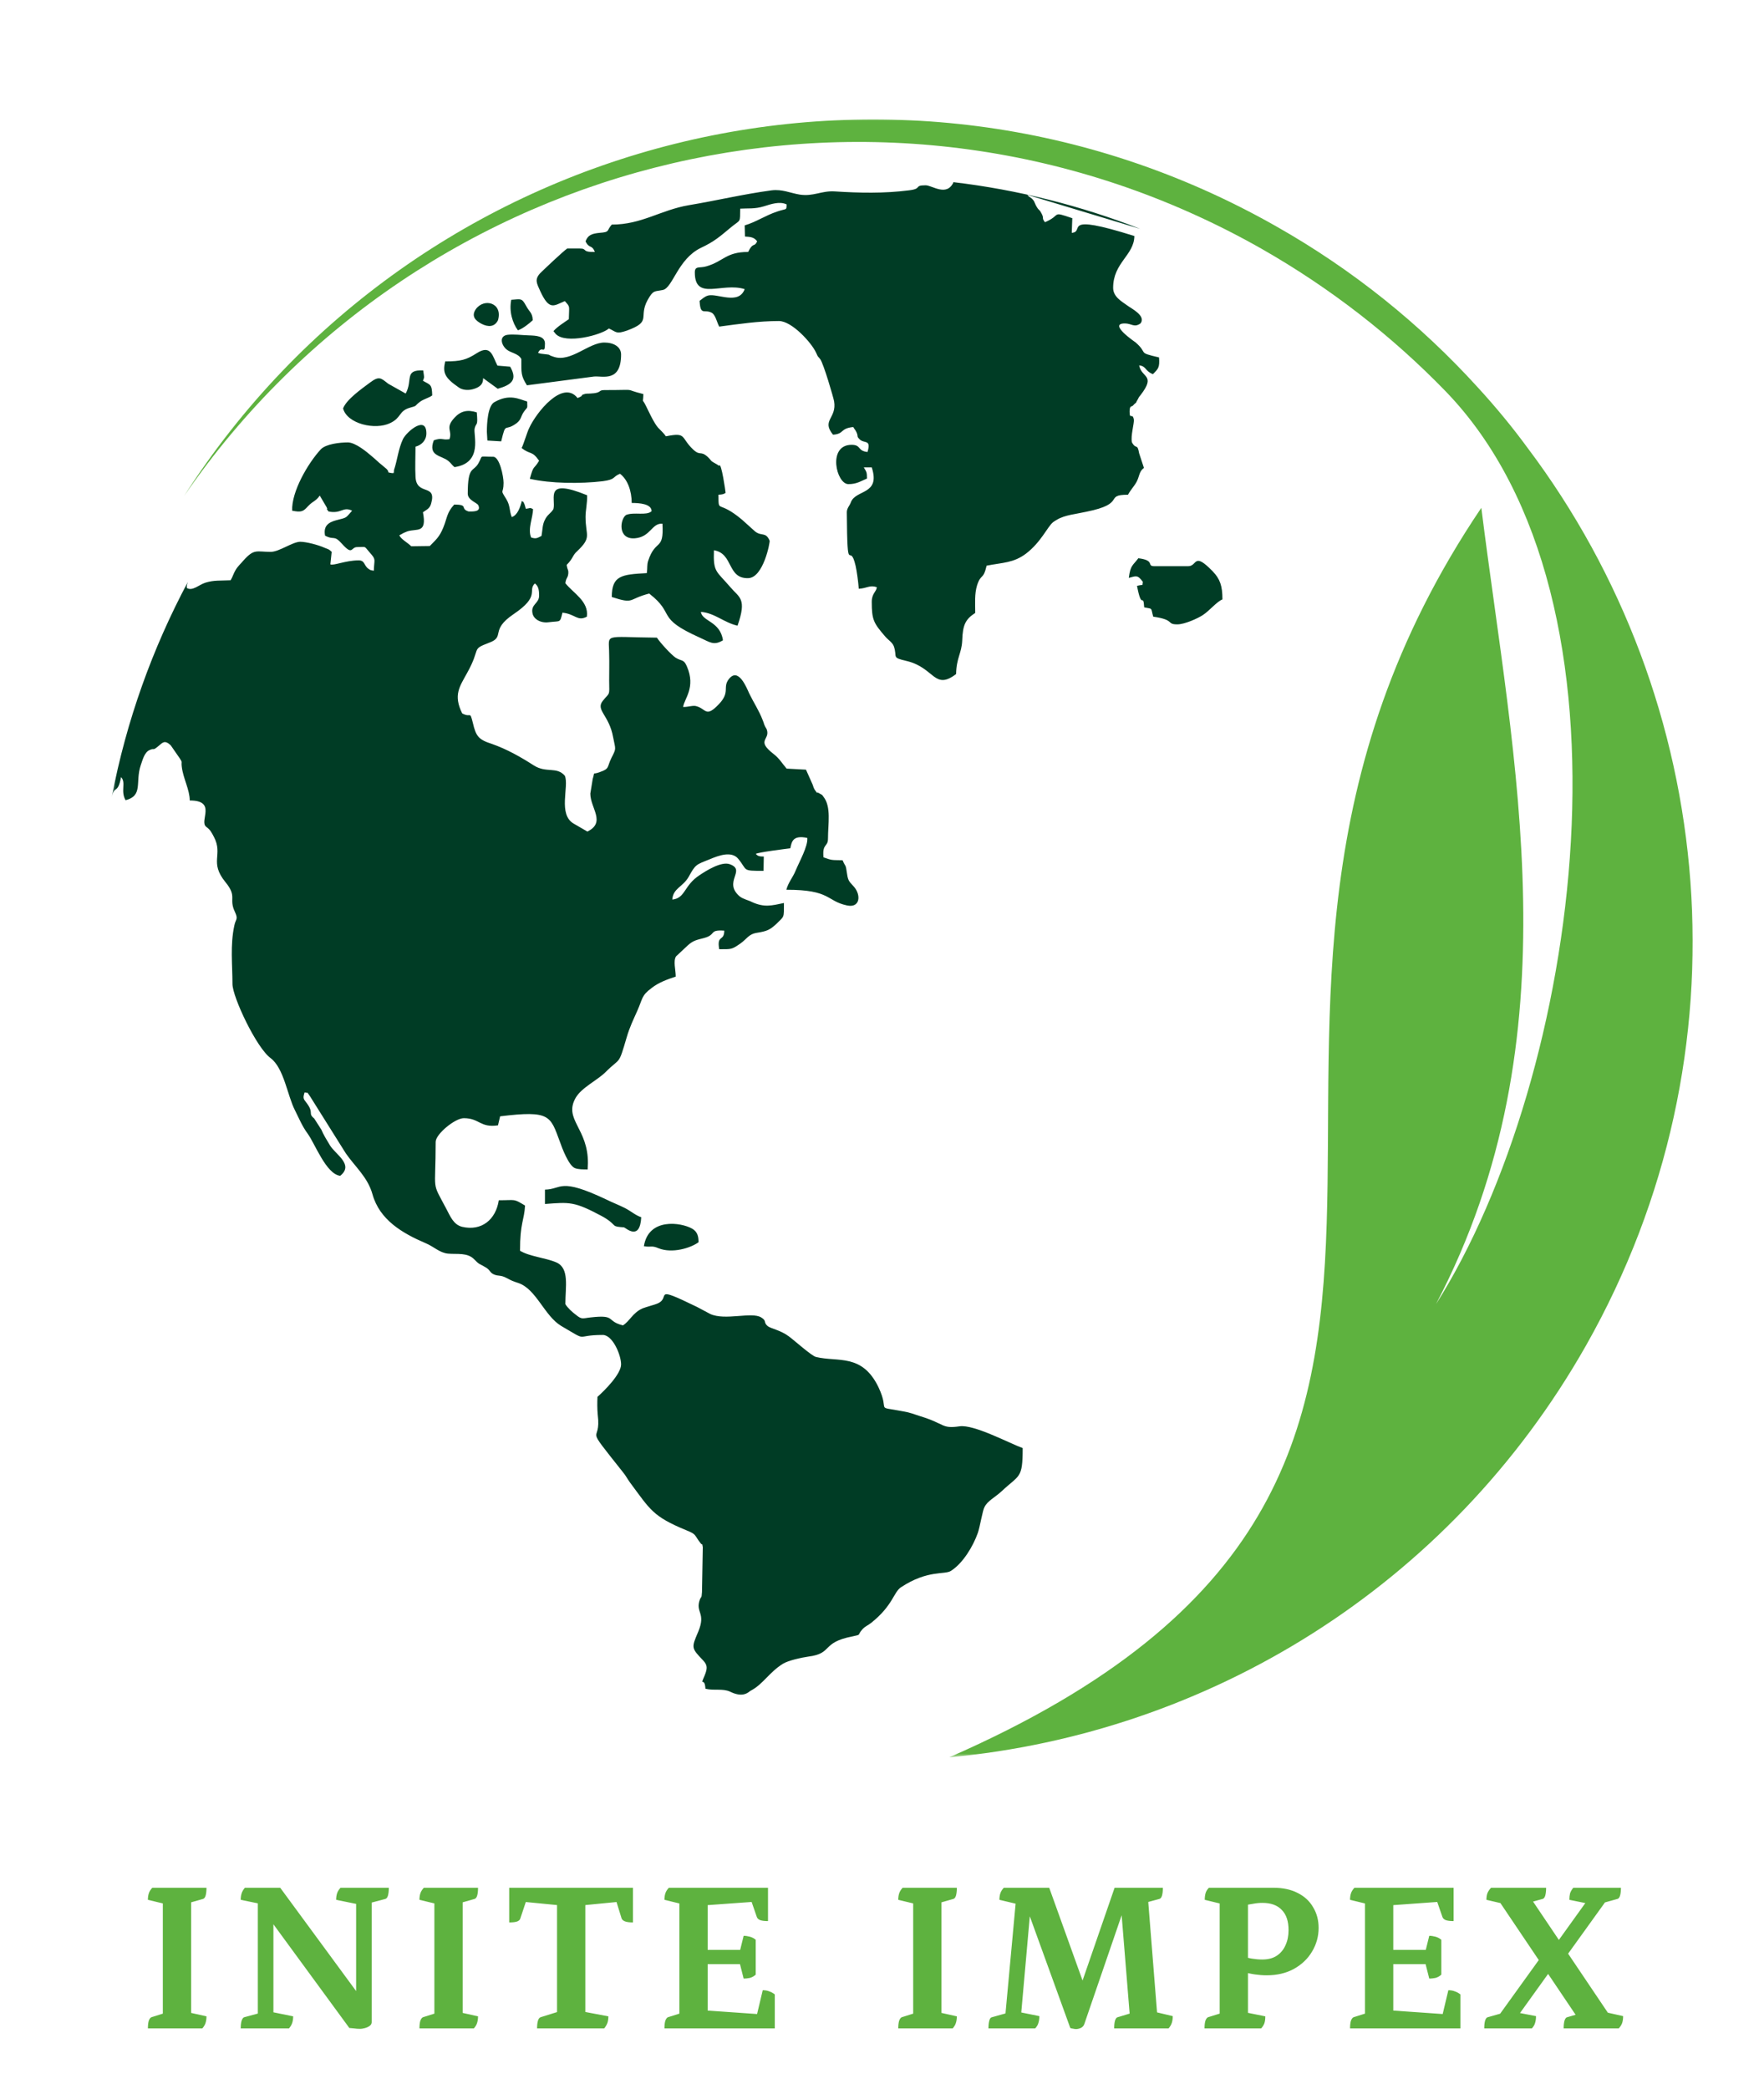 <svg width="402" height="476" viewBox="0 0 402 476" fill="none" xmlns="http://www.w3.org/2000/svg">
<mask id="mask0_1261_747" style="mask-type:luminance" maskUnits="userSpaceOnUse" x="41" y="26" width="346" height="375">
<path d="M41.233 26.896H386.566V400.396H41.233V26.896Z" fill="white"/>
</mask>
<g mask="url(#mask0_1261_747)">
<path fill-rule="evenodd" clip-rule="evenodd" d="M216.317 400.401C365.332 335.214 256.28 236.141 337.582 115.703C344.78 173.438 359.228 236.078 327.249 297.146C359.952 245.521 375.791 137.005 329.421 89.13C317.332 76.662 303.249 65.646 287.405 56.63C202.655 8.578 96.202 34.12 41.978 112.974C95.051 30.125 204.228 2.401 290.796 51.547C308.447 61.531 323.801 74 336.738 88.224C340.791 92.641 344.598 97.24 348.103 102.026C391.509 159.641 399.244 239.771 361.462 306.526C330.15 361.787 275.02 394.948 216.317 400.401Z" fill="#5EB23F"/>
</g>
<mask id="mask1_1261_747" style="mask-type:luminance" maskUnits="userSpaceOnUse" x="25" y="40" width="255" height="347">
<path d="M25.352 40.229H279.899V386.896H25.352V40.229Z" fill="white"/>
</mask>
<g mask="url(#mask1_1261_747)">
<path fill-rule="evenodd" clip-rule="evenodd" d="M116.514 68.302C115.967 70.964 116.816 73.625 118.024 75.26C119.113 74.901 120.566 73.75 121.41 72.964C121.347 71.208 120.623 71.089 119.899 69.693C118.868 67.818 118.748 68.182 116.514 68.302ZM109.8 73.812C111.253 74.537 112.707 74.537 113.488 72.964C114.639 68.969 110.285 67.818 108.41 70.479C107.326 72.115 108.41 73.083 109.8 73.812ZM108.17 97.599C108.535 96.146 108.957 97.297 108.654 93.964C106.597 93.297 105.024 93.599 103.576 95.172C101.342 97.599 103.154 98.016 102.425 100.073C100.613 100.318 100.858 99.651 98.858 100.318C97.467 104.01 100.613 103.708 102.186 105.042C102.79 105.526 103.029 106.005 103.576 106.432C110.165 105.464 107.806 99.047 108.17 97.599ZM120.139 91.479C118.264 90.938 116.149 89.667 112.707 91.604C111.134 92.391 110.951 96.625 110.951 98.38L111.071 100.375L114.217 100.563C115.363 95.844 114.878 98.562 117.779 96.385C118.811 95.542 118.691 94.87 119.295 93.964C120.259 92.51 120.201 93.417 120.139 91.479ZM118.811 81.797C118.811 85.068 118.691 85.547 120.082 87.792L135.373 85.792C137.306 85.609 141.54 87.188 141.54 80.771C141.54 79.016 139.847 78.047 137.733 78.047C134.165 78.047 130.113 82.589 126.243 81.312C124.191 80.651 126.306 80.953 123.285 80.589L123.04 80.531L122.618 80.406C123.462 78.531 124.191 81.01 124.191 78.292C124.191 76.531 122.134 76.469 120.503 76.412C118.691 76.354 117.118 76.109 115.608 76.292C113.733 76.594 114.217 78.531 115.363 79.557C116.394 80.469 118.082 80.469 118.811 81.797ZM101.457 82.344C100.858 84.885 101.279 86.037 104.545 88.276C105.269 88.823 106.54 89 107.686 88.698C110.285 88.031 110.045 86.641 110.102 86.156L113.431 88.578C116.634 87.672 117.962 86.521 116.269 83.552L113.368 83.307C112.279 81.312 111.977 78.349 108.654 80.469C106.295 81.984 105.024 82.344 101.457 82.344ZM78.186 93.057C79.092 96.568 85.503 98.078 88.946 96.385C91.488 95.172 90.878 93.662 93.3 92.932C95.295 92.391 94.326 92.573 95.717 91.542C96.503 90.938 97.832 90.635 98.498 90.089C98.436 87.49 98.076 87.729 96.384 86.76C96.743 85.792 96.686 86.156 96.441 84.401C92.029 84.219 94.144 86.578 92.451 89.667L88.462 87.427C86.769 86.094 86.404 85.609 84.29 87.188C82.358 88.635 78.972 90.995 78.186 93.057ZM157.743 279.948C155.201 278.495 147.764 277.406 146.738 283.943C148.493 284.245 148.431 283.698 150.123 284.427C153.207 285.635 157.378 284.37 159.191 283.037C159.191 281.823 159.009 280.677 157.743 279.948ZM146.134 277.344C144.743 276.859 143.894 276.01 142.384 275.229C141.056 274.563 139.483 273.953 138.274 273.349C127.332 268.146 128.118 270.995 124.191 271.052V274.323C129.811 273.896 130.837 273.714 137.066 277.042C140.634 278.979 139.181 279.401 141.42 279.583L142.207 279.646C142.628 279.771 145.832 282.854 146.134 277.344ZM257.243 131.667C258.816 131.302 259.175 130.818 260.451 132.578C260.207 133.604 260.868 133.063 259.118 133.484C260.207 139.292 260.509 134.818 260.753 138.385C262.806 138.813 262.196 138.328 262.806 140.505C267.884 141.229 265.707 142.26 268.306 142.26C269.998 142.26 273.019 140.87 274.113 140.141C275.623 139.172 277.311 137.057 278.582 136.573C278.582 133.484 278.04 131.912 276.347 130.156C271.936 125.615 272.904 129.005 270.785 129.005H263.045C261.233 129.005 263.347 127.677 259.42 127.193C258.149 128.885 257.608 128.76 257.243 131.667ZM190.082 91.422C190.748 95.359 187.118 95.719 189.842 99.047C192.441 98.865 191.41 97.599 194.436 97.297C194.795 97.901 194.92 97.901 195.222 98.562C195.644 99.594 195.16 99.349 195.884 100.073C196.915 101.167 198.608 99.953 197.696 102.984C195.342 102.74 196.311 101.349 194.071 101.349C188.509 101.349 190.566 110.307 193.347 110.307C195.222 110.307 196.128 109.641 197.576 109.037C197.576 107.521 197.457 107.521 196.852 106.495H198.665C200.722 112.844 194.977 111.458 193.889 114.479C193.649 115.208 192.983 115.75 192.983 116.719C193.102 132.214 193.587 122.953 194.977 128.885C195.279 130.214 195.582 132.516 195.707 134.151C197.639 134.031 198.181 133.245 199.816 133.787C199.753 134.818 198.665 135.177 198.665 137.12C198.665 141.229 199.092 141.958 201.691 144.979C202.472 145.891 203.321 146.313 203.686 147.224C204.592 149.828 203.019 149.766 206.644 150.609C212.993 152.125 212.873 157.391 217.889 153.578C217.951 149.885 219.154 148.859 219.279 145.953C219.399 142.38 220.003 141.109 222.243 139.656C222.243 137.359 222.061 135.365 222.665 133.365C223.571 130.583 224.056 132.276 224.842 128.885C228.587 128.156 230.946 128.281 233.79 126.162C237.295 123.5 238.743 119.927 240.014 118.958C240.076 118.901 240.743 118.474 240.863 118.417C242.675 117.323 245.154 117.146 247.571 116.599C256.884 114.724 251.441 112.724 257.061 112.724C257.67 111.578 258.394 110.912 258.998 109.823C259.722 108.49 259.54 107.458 260.691 106.609L259.602 103.287C259.175 100.865 258.936 102.557 257.967 100.802C257.608 99.412 258.514 96.385 258.394 95.599C258.092 93.906 257.425 95.776 257.425 93.781C257.425 92.328 257.91 92.693 258.149 92.448C258.696 91.844 258.873 91.781 258.816 91.844C259.118 91.479 258.753 91.906 259.118 91.297C259.602 90.516 259.3 90.755 259.962 89.969C263.472 85.37 260.149 86.156 259.602 83.25C261.29 83.432 260.931 84.583 262.743 85.245C263.951 84.037 264.316 83.734 264.134 81.438C258.936 80.229 261.837 80.651 258.753 77.984C258.571 77.865 252.467 73.693 256.337 73.693C257.91 73.693 258.451 74.719 259.904 73.693C261.29 71.932 257.608 70.177 256.941 69.63C255.613 68.667 253.675 67.635 253.675 65.578C253.675 59.828 258.451 58.193 258.514 53.776C241.404 48.391 247.451 52.807 244.243 53.052L244.368 49.719C239.41 48.026 242.009 49 238.139 50.63C237.295 49.542 238.024 49.906 237.358 48.636C236.873 47.667 236.811 48.026 236.326 47.24C235.904 46.636 235.785 45.969 235.477 45.609C234.941 44.88 234.514 45 234.149 44.396L259.842 52.146C246.3 46.875 232.035 43.245 217.165 41.49C217.222 41.552 217.285 41.552 217.285 41.552C215.712 44.88 212.446 42.219 210.936 42.219C208.154 42.219 210.274 43.005 207.128 43.37C201.446 44.094 195.826 43.974 190.201 43.609C187.181 43.427 185.368 44.823 182.222 44.333C180.045 43.974 178.295 43.068 175.816 43.37C169.165 44.276 163.483 45.667 156.957 46.755C150.545 47.849 146.253 51.172 139.42 51.172C138.154 52.568 139.118 52.87 136.644 53.052C134.889 53.229 133.983 53.536 133.441 54.99C134.285 56.745 134.889 55.651 135.556 57.406C132.41 57.469 133.983 56.625 132.108 56.625H129.269C128.483 57.104 123.826 61.526 123.102 62.25C121.769 63.703 122.316 64.552 123.16 66.427C125.217 70.844 126.243 69.63 128.722 68.604C129.993 70.057 129.691 69.516 129.628 72.719C128.54 73.505 127.092 74.354 126.123 75.443C126.186 75.505 126.488 75.927 126.608 76.052C128.842 78.531 137.186 76.292 138.759 74.839C140.571 75.688 140.389 76.167 142.868 75.323C148.67 73.203 145.41 72.359 147.582 68.365C148.915 66.005 149.097 66.484 151.092 66.062C153.326 65.521 154.477 59.042 159.675 56.5C162.878 54.99 163.967 53.958 166.748 51.656C168.863 49.964 168.623 50.812 168.681 47.542C170.436 47.422 171.946 47.667 174.123 47C175.514 46.573 177.628 45.786 179.259 46.573C179.201 48.026 179.384 47.422 177.087 48.208C174.363 49.115 172.368 50.568 169.707 51.354L169.769 53.896C171.102 53.958 171.884 54.078 172.55 54.99C171.884 56.443 171.644 55.047 170.493 57.406C165.42 57.406 164.936 59.526 161.003 60.677C159.431 61.156 158.342 60.495 158.342 62.068C158.342 68.667 164.571 64.245 169.707 65.88C168.321 69.573 163.483 66.787 161.368 67.333C160.519 67.578 160.035 68.12 159.431 68.542C159.613 71.995 160.462 70.422 162.092 71.208C163.061 71.63 163.363 73.448 163.904 74.417C168.441 73.812 172.915 73.146 177.509 73.146C180.472 73.146 184.946 78.104 185.972 80.344C186.576 81.677 186.212 80.891 186.941 81.859C187.722 83.005 189.899 90.453 190.082 91.422ZM141.295 107.943C143.05 109.276 143.957 111.88 143.957 114.599C145.712 114.599 148.493 114.781 148.493 116.479C147.279 117.568 144.561 116.599 142.691 117.323C141.295 118.234 140.691 122.953 144.681 122.651C148.311 122.349 148.493 119.146 150.967 119.323C151.332 125.677 149.399 122.651 147.707 127.797C147.404 128.76 147.582 129.37 147.404 130.583C141.66 130.885 139.42 131.125 139.42 136.026C144.681 137.724 142.993 136.51 147.946 135.24C154.113 140.021 149.217 140.688 159.493 145.287C161.79 146.313 162.634 147.162 164.753 145.891C164.149 141.531 159.977 141.599 159.733 139.417C162.878 139.656 164.936 141.839 168.076 142.563C170.253 136.328 168.503 136.208 166.446 133.787C163.243 130.037 162.514 130.458 162.696 125.375C167.17 126.099 165.66 131.849 170.493 131.729C174.003 131.667 175.514 123.438 175.394 123.198C174.483 121.078 173.576 122.287 172.066 121.078L169.108 118.417C163.483 113.693 163.785 117.146 163.727 112.724C164.691 112.667 164.873 112.604 165.358 112.302C165.358 112.063 164.389 105.281 163.904 106.068C163.847 106.188 163.602 105.948 163.42 105.828C161.55 104.797 162.457 105.219 161.248 104.073C159.613 102.62 159.613 103.948 157.983 102.438C155.019 99.651 156.592 98.443 151.753 99.412C151.212 98.62 150.67 98.203 149.941 97.412C148.972 96.266 147.889 93.844 147.16 92.391C146.253 90.573 146.556 92.208 146.618 89.787C141.477 88.516 146.071 88.88 137.733 88.88C136.217 88.88 137.248 89.542 134.529 89.667C133.8 89.729 133.681 89.609 133.014 89.844C132.108 90.151 133.259 90.031 131.623 90.693C128.238 86.396 122.196 94.026 120.623 97.474C120.139 98.38 119.295 101.349 118.868 102.073C120.925 103.708 121.165 102.557 122.858 104.979C121.592 107.099 121.649 105.766 120.743 109.094C125.457 110.182 132.29 110.245 137.368 109.641C140.451 109.214 139.483 108.672 141.295 107.943ZM112.097 169.495C115.545 170.708 118.628 172.458 121.649 174.396C124.493 176.214 126.847 174.583 128.722 176.755C129.753 179.12 127.029 185.651 130.837 187.714L133.863 189.469C138.154 187.349 134.529 184.141 134.529 180.818L135.071 177.484C135.675 175.547 134.832 176.641 136.701 175.912C138.998 175.125 138.274 174.818 139.363 172.646C140.514 170.406 140.269 170.823 139.727 167.979C138.821 162.896 135.675 161.807 137.368 159.688C138.998 157.635 138.878 158.781 138.821 155.089C138.821 153.094 138.878 151.099 138.821 149.099C138.821 144.198 137.128 145.167 149.701 145.287C150.545 146.557 152.904 149.099 153.931 149.828C155.384 150.734 155.806 150.13 156.529 151.823C158.644 156.667 155.868 159.271 155.686 161.083C156.957 161.083 157.92 160.662 158.707 160.901C160.946 161.505 160.821 163.625 163.847 160.417C166.503 157.635 164.571 156.604 166.144 154.667C168.259 152.063 170.071 156.484 170.738 157.995C171.764 160.115 172.972 161.87 173.821 164.109C173.941 164.412 174.061 164.714 174.181 165.135C174.483 165.865 174.665 165.922 174.785 166.349C175.451 168.651 172.248 168.651 176.3 171.797C177.566 172.76 178.233 173.912 179.259 175.125L183.675 175.365L185.186 178.755C185.306 179.12 185.488 179.724 185.727 180.026C186.941 181.599 185.608 180.089 186.696 180.75C187.483 181.24 187.181 180.875 187.665 181.542C189.477 183.839 188.691 187.771 188.691 191.042C188.691 193.099 187.363 192.068 187.665 195.339C189.66 196.063 189.477 195.943 192.019 196.005C192.743 197.76 192.681 196.609 193.045 199.151C193.285 200.906 193.707 200.964 194.675 202.115C196.248 203.995 196.009 206.958 192.983 206.292C188.269 205.266 189.358 202.724 179.201 202.724C179.686 200.964 180.649 200 181.316 198.365C182.165 196.307 184.16 192.797 183.977 190.922C180.592 190.193 180.41 191.885 180.108 193.281C179.139 193.401 172.795 194.188 172.248 194.552C172.67 195.099 173.217 195.156 174.061 195.156L174.003 198.422C168.983 198.422 170.436 198.365 168.259 195.703C166.748 193.823 163.785 194.917 161.79 195.76C158.587 197.037 158.524 196.912 156.957 199.755C155.623 202.115 153.389 202.359 153.207 204.964C156.227 204.656 155.806 201.755 159.431 199.396C160.884 198.422 164.389 196.188 166.326 196.912C170.134 198.302 164.691 200.906 168.561 204.234C169.41 204.901 170.556 205.083 171.462 205.568C174.181 206.776 175.816 206.349 178.654 205.745C178.654 209.26 178.779 208.651 176.904 210.531C175.451 211.865 174.785 212.167 172.55 212.526C170.556 212.828 170.253 213.917 168.681 215.01C166.748 216.339 166.748 216.276 163.904 216.276C163.3 212.885 165.056 214.583 165.056 212.042C161.425 211.802 163.363 212.953 160.399 213.734C158.769 214.162 157.983 214.281 156.774 215.37L154.056 217.912C153.389 219.005 153.993 220.943 153.993 222.51C151.998 223.177 150.123 223.844 148.493 225.115C146.134 226.875 146.498 227.479 145.227 230.323C144.378 232.255 143.535 233.891 142.811 236.375C140.873 242.969 141.477 240.792 138.035 244.24C136.097 246.177 132.592 247.75 131.201 250.109C128.363 255.073 134.045 257.01 133.983 265.063L133.92 266.453C132.894 266.453 131.806 266.453 131.019 266.151C129.628 265.604 128.118 261.672 127.576 260.094C125.399 254.229 125.399 252.953 113.972 254.349L113.488 256.406C109.378 257.01 109.316 254.771 105.691 254.771C103.696 254.771 99.285 258.406 99.285 260.162C99.285 272.083 98.253 268.87 101.701 275.406C102.608 277.104 103.332 279.042 105.326 279.526C109.743 280.557 113.003 277.891 113.67 273.474C117.66 273.474 116.936 273.047 119.654 274.682C119.472 278.073 118.509 278.552 118.509 284.974C120.681 286.302 124.248 286.547 126.79 287.635C129.811 288.969 128.842 293.146 128.842 297.135C129.326 297.984 130.477 299.01 131.144 299.495C132.654 300.766 132.774 300.344 134.649 300.162C140.514 299.495 138.035 301.01 141.962 301.979C143.535 301.01 144.139 299.135 146.436 298.104C147.404 297.745 148.613 297.443 149.639 297.078C153.269 295.745 148.066 292.537 158.889 297.802L161.852 299.38C165.238 300.948 171.279 298.833 173.457 300.162C174.847 301.01 173.878 301.25 174.967 302.162C175.816 302.766 177.868 303.068 179.743 304.464C181.134 305.49 184.946 308.938 185.972 309.182C190.988 310.391 196.431 308.333 200.175 316.021C203.019 322.01 199.029 320.255 205.92 321.589C207.373 321.833 208.217 322.193 209.727 322.677C215.472 324.432 214.503 325.583 218.675 324.979C221.941 324.495 230.04 328.849 233.061 329.938C233.061 337.021 232.337 335.932 228.227 339.807C226.712 341.198 225.024 341.984 224.358 343.38C223.936 344.042 223.332 347.854 222.847 349.245C221.759 352.333 219.462 356.146 216.738 357.901C215.29 358.87 211.483 357.599 205.316 361.656C203.623 362.802 203.503 365.766 198.608 369.703C197.696 370.427 197.217 370.49 196.55 371.214C195.222 372.672 196.493 372.365 194.253 372.849C187.061 374.24 189.899 376.724 184.217 377.448C182.467 377.693 179.623 378.354 178.415 379.083C175.394 380.964 173.941 383.62 171.342 385.073C170.675 385.438 171.279 385.073 170.675 385.5C170.253 385.802 169.045 386.771 166.384 385.438C164.691 384.651 162.696 385.26 160.764 384.771C160.582 381.807 159.373 384.589 160.582 381.75C161.248 380.115 161.248 379.385 160.217 378.297C157.498 375.453 157.561 375.453 159.128 371.76C160.946 367.401 158.404 367.464 159.493 364.438C159.858 363.589 159.858 364.318 159.977 362.74L160.16 352.516C159.915 351.245 160.217 352.391 159.556 351.484C158.165 349.672 158.769 349.609 156.352 348.641C148.733 345.495 148.191 343.984 143.592 337.807C142.931 336.901 142.628 336.234 142.024 335.51C132.529 323.526 137.128 329.635 136.217 322.313C136.097 320.984 136.097 319.651 136.16 318.26C137.67 316.927 141.54 313.115 141.54 310.875C141.54 308.693 139.602 304.162 137.368 304.162C130.66 304.162 134.404 305.917 127.878 302.099C124.066 299.797 122.253 293.807 118.207 292.354C116.753 291.87 116.753 291.87 115.483 291.208C114.035 290.417 113.608 290.844 112.524 290.359C111.493 289.875 111.795 289.328 110.404 288.604C108.832 287.698 109.316 288.177 108.108 286.969C106.54 285.333 104.243 285.818 102.123 285.635C100.191 285.458 98.92 284.063 97.045 283.276C91.665 280.979 86.529 277.948 84.894 272.141C83.805 268.208 80.967 265.906 78.79 262.76L70.628 249.75C69.722 248.537 70.509 249.203 69.42 248.901C68.998 250.172 69.118 250.354 69.842 251.26C71.654 253.625 70.087 253.625 71.597 254.833L73.227 257.375C73.774 258.641 74.378 259.615 75.222 261.005C76.493 263.063 80.727 265.365 77.519 267.906C74.316 267.479 71.837 260.703 70.144 258.339C68.878 256.646 68.092 254.708 67.18 252.896C65.493 249.568 64.707 243.396 61.681 241.094C58.42 238.729 52.977 227.115 52.977 224.208C52.977 219.792 52.431 215.37 53.399 210.891C53.701 209.318 54.368 209.563 53.524 207.745C52.071 204.719 54.128 204.354 51.404 201.026C47.597 196.365 50.925 194.854 48.748 190.677C48.201 189.651 47.962 189.104 46.993 188.38C45.3 187.109 49.529 182.385 43.243 182.385C43.243 179.969 41.733 177.302 41.431 174.76C41.248 173.37 41.675 173.854 40.946 172.76L38.894 169.797C37.503 168.526 37.076 169.193 36.113 169.979C34.66 171.193 35.326 170.344 34.118 170.885C32.91 171.37 32.488 173.188 32.061 174.396C30.79 178.208 32.665 181.297 28.618 182.328C27.404 180.208 28.795 178.333 27.587 177.057C26.863 180.995 26.076 178.875 25.472 181.599C28.795 164.229 34.722 147.766 42.821 132.578C42.581 133.182 42.519 133.667 42.581 133.969C43.852 134.755 45.3 133.245 46.811 132.76C48.806 132.151 50.139 132.333 52.556 132.214C53.097 131.302 53.16 130.76 53.701 129.854C54.248 128.948 54.915 128.401 55.456 127.734C57.936 124.953 58.42 125.74 61.681 125.74C63.618 125.74 66.582 123.5 68.394 123.438C69.785 123.438 72.566 124.162 74.014 124.828C75.102 125.255 74.92 125.135 75.587 125.74L75.285 128.583C76.009 128.948 78.727 127.677 81.753 127.677C83.201 127.677 82.899 128.885 83.988 129.609C84.472 129.974 84.535 129.912 85.196 130.037C85.259 127.313 85.805 127.615 84.233 125.859C82.842 124.287 83.628 124.651 81.389 124.651C79.941 124.651 80.42 126.646 78.003 123.979C76.009 121.745 76.311 123.198 74.076 122.047C73.654 119.807 74.863 119.021 76.613 118.537C79.212 117.87 78.67 118.115 80.243 116.359C78.128 115.328 77.821 117.146 74.863 116.537C74.014 115.385 74.863 116.479 74.436 115.573L72.868 112.912C71.962 114.24 71.415 114.057 70.207 115.328C69.118 116.537 68.696 116.781 66.582 116.359C66.399 112.063 70.144 105.583 73.108 102.375C74.259 101.167 77.399 100.802 79.274 100.802C81.029 100.802 83.748 103.104 84.654 103.891C85.623 104.677 86.102 105.219 86.951 105.885L88.102 106.854C89.009 107.823 87.795 107.521 89.493 107.823C89.55 107.76 89.613 107.583 89.613 107.641C89.79 108.307 89.79 107.214 89.79 107.099C90.576 104.74 90.759 102.318 91.847 100.016C92.753 98.26 97.17 94.568 97.17 98.745C97.17 100.318 96.082 101.406 94.691 101.771C94.691 103.948 94.566 106.495 94.691 108.609C94.868 113.089 99.587 110.063 98.253 114.724C97.951 115.875 97.227 116.115 96.384 116.719C97.352 121.682 94.993 120.354 92.816 121.078L92.092 121.38L91.847 121.5L91.425 121.745L91.18 121.865C91.18 121.865 91.061 121.922 91.003 121.984C91.425 122.896 92.878 123.62 93.722 124.464L97.951 124.406C99.285 123.016 100.128 122.412 101.035 120.167C101.941 117.927 101.821 116.781 103.514 114.964C106.899 114.964 104.722 115.875 106.779 116.537C107.806 116.537 109.681 116.662 109.014 115.146C108.774 114.542 106.597 113.995 106.597 112.484C106.597 106.068 107.868 107.583 109.014 105.583C110.165 103.589 108.894 104.073 112.399 104.073C113.852 104.073 114.759 108.547 114.759 110C114.759 112.724 113.852 111.276 115.363 113.693C116.332 115.266 116.029 116.359 116.634 117.813C117.962 117.385 118.566 115.51 118.931 114.12C119.17 114.359 119.295 114.422 119.352 114.422C119.352 114.479 119.352 114.599 119.535 114.901C119.654 115.208 119.717 115.63 119.837 115.932C120.925 115.813 120.623 115.573 121.467 115.99C121.467 117.927 120.201 120.531 121.045 122.469C122.196 122.828 122.436 122.589 123.404 122.109C123.644 120.833 123.587 119.625 124.128 118.537C124.733 117.203 125.519 117.021 126.123 115.99C126.727 113.516 123.889 108.792 133.8 112.844C133.863 114.542 133.441 116.297 133.441 117.75C133.441 122.167 134.951 122.349 131.503 125.615C130.415 126.589 130.66 127.193 129.144 128.703C129.326 130.037 129.571 129.672 129.509 130.698C129.389 131.792 129.024 131.547 128.842 132.88C130.597 135.12 134.222 136.995 133.743 140.505C131.566 141.656 131.144 139.901 128.181 139.594C127.576 142.021 127.816 141.417 125.035 141.776C123.285 142.021 121.592 141.109 121.347 139.719C120.925 137.662 122.858 137.537 122.858 135.724C122.858 134.333 122.681 133.542 121.894 132.938C120.139 134.635 123.285 135.724 116.993 139.964C111.556 143.656 115.243 145.047 111.493 146.432C107.201 148.068 109.743 147.464 106.415 153.396C104.722 156.484 103.274 158.359 105.326 162.537C107.384 163.682 107.019 161.807 107.748 164.656C108.472 167.802 109.076 168.526 112.097 169.495Z" fill="#003C25"/>
</g>
<path d="M33.706 462.164C33.706 461.43 33.773 460.847 33.906 460.414C34.072 459.98 34.273 459.714 34.506 459.614L38.006 458.514L37.106 459.564V432.864L38.056 433.914L33.706 432.864C33.706 432.297 33.773 431.814 33.906 431.414C34.039 430.98 34.306 430.547 34.706 430.114H47.056C47.056 430.847 46.989 431.447 46.856 431.914C46.722 432.347 46.523 432.597 46.256 432.664L42.406 433.764L43.556 432.714V459.414L42.356 458.364L47.056 459.414C47.056 459.947 46.989 460.43 46.856 460.864C46.756 461.264 46.506 461.697 46.106 462.164H33.706ZM82.108 462.264C81.608 462.264 81.141 462.23 80.708 462.164C80.275 462.13 79.908 462.097 79.608 462.064L61.558 437.414L62.308 436.864V460.064L61.908 458.414L66.808 459.414C66.808 459.947 66.742 460.43 66.608 460.864C66.475 461.297 66.225 461.73 65.858 462.164H54.858C54.858 461.43 54.925 460.847 55.058 460.414C55.225 459.947 55.425 459.68 55.658 459.614L59.558 458.564L58.758 460.314V432.364L59.708 433.864L54.858 432.864C54.858 432.297 54.925 431.814 55.058 431.414C55.191 430.98 55.441 430.547 55.808 430.114H63.858L83.258 456.514L81.158 457.164V432.264L81.508 433.864L76.608 432.864C76.608 432.297 76.675 431.814 76.808 431.414C76.942 430.98 77.208 430.547 77.608 430.114H88.608C88.608 430.847 88.541 431.447 88.408 431.914C88.275 432.347 88.075 432.597 87.808 432.664L83.858 433.714L84.708 432.064V460.764C84.708 461.097 84.541 461.38 84.208 461.614C83.875 461.847 83.492 462.014 83.058 462.114C82.658 462.214 82.341 462.264 82.108 462.264ZM95.591 462.164C95.591 461.43 95.657 460.847 95.791 460.414C95.957 459.98 96.157 459.714 96.391 459.614L99.891 458.514L98.991 459.564V432.864L99.941 433.914L95.591 432.864C95.591 432.297 95.657 431.814 95.791 431.414C95.924 430.98 96.191 430.547 96.591 430.114H108.941C108.941 430.847 108.874 431.447 108.741 431.914C108.607 432.347 108.407 432.597 108.141 432.664L104.291 433.764L105.441 432.714V459.414L104.241 458.364L108.941 459.414C108.941 459.947 108.874 460.43 108.741 460.864C108.641 461.264 108.391 461.697 107.991 462.164H95.591ZM122.393 462.164C122.393 461.43 122.46 460.847 122.593 460.414C122.726 459.98 122.926 459.714 123.193 459.614L127.843 458.164L126.943 459.564V433.464L127.493 434.114L119.293 433.314L119.993 432.864L118.593 437.064C118.526 437.364 118.31 437.597 117.943 437.764C117.576 437.93 116.943 438.014 116.043 438.014V430.114H144.243V438.014C143.41 438.014 142.793 437.93 142.393 437.764C141.993 437.597 141.743 437.364 141.643 437.064L140.343 432.864L141.043 433.314L132.843 434.114L133.393 433.464V459.414L132.293 458.214L138.643 459.414C138.643 459.947 138.576 460.43 138.443 460.864C138.31 461.264 138.06 461.697 137.693 462.164H122.393ZM151.421 462.164C151.421 461.43 151.487 460.847 151.621 460.414C151.787 459.98 151.987 459.714 152.221 459.614L155.721 458.514L154.821 459.564V432.864L155.721 433.914L151.421 432.864C151.421 432.297 151.487 431.814 151.621 431.414C151.754 430.98 152.021 430.547 152.421 430.114H175.021V437.714C174.187 437.714 173.571 437.63 173.171 437.464C172.804 437.297 172.571 437.064 172.471 436.764L171.121 432.864L171.821 433.314L160.721 434.114L161.271 433.464V444.714L160.771 444.264H169.221L168.571 444.714L169.471 441.064C169.904 441.064 170.371 441.13 170.871 441.264C171.371 441.397 171.821 441.63 172.221 441.964V449.914C171.821 450.28 171.371 450.53 170.871 450.664C170.371 450.764 169.904 450.814 169.471 450.814L168.521 447.064L169.221 447.514H160.771L161.271 447.014V458.614L160.771 458.064L172.921 458.914L172.321 459.764L173.821 453.464C174.387 453.464 174.871 453.547 175.271 453.714C175.704 453.847 176.137 454.08 176.571 454.414V462.164H151.421Z" fill="#5EB23F"/>
<path d="M204.706 462.164C204.706 461.43 204.773 460.847 204.906 460.414C205.073 459.98 205.273 459.714 205.506 459.614L209.006 458.514L208.106 459.564V432.864L209.056 433.914L204.706 432.864C204.706 432.297 204.773 431.814 204.906 431.414C205.039 430.98 205.306 430.547 205.706 430.114H218.056C218.056 430.847 217.989 431.447 217.856 431.914C217.723 432.347 217.523 432.597 217.256 432.664L213.406 433.764L214.556 432.714V459.414L213.356 458.364L218.056 459.414C218.056 459.947 217.989 460.43 217.856 460.864C217.756 461.264 217.506 461.697 217.106 462.164H204.706ZM245.208 462.314C245.042 462.314 244.808 462.28 244.508 462.214C244.208 462.18 244.008 462.13 243.908 462.064L233.358 432.964H235.008L232.608 460.014L232.158 458.414L236.858 459.364C236.858 459.93 236.792 460.43 236.658 460.864C236.558 461.297 236.308 461.73 235.908 462.164H225.258C225.258 461.43 225.325 460.83 225.458 460.364C225.592 459.897 225.792 459.647 226.058 459.614L229.808 458.564L229.008 460.214L231.608 432.014L231.958 433.864L227.758 432.864C227.758 432.297 227.825 431.814 227.958 431.414C228.092 430.98 228.358 430.547 228.758 430.114H239.108L248.058 455.014H245.408L254.008 430.114H265.008C265.008 430.847 264.942 431.447 264.808 431.914C264.675 432.347 264.475 432.597 264.208 432.664L260.158 433.764L261.558 431.864L263.808 460.114L263.058 458.364L267.258 459.364C267.258 459.93 267.192 460.43 267.058 460.864C266.925 461.297 266.675 461.73 266.308 462.164H253.908C253.908 461.43 253.975 460.83 254.108 460.364C254.275 459.897 254.475 459.647 254.708 459.614L258.508 458.464L257.558 460.314L255.308 432.614H256.908L247.108 461.164C246.975 461.564 246.708 461.864 246.308 462.064C245.908 462.23 245.542 462.314 245.208 462.314ZM274.501 462.164C274.501 461.43 274.567 460.847 274.701 460.414C274.867 459.98 275.067 459.714 275.301 459.614L278.851 458.514L277.951 459.564V432.864L278.851 433.914L274.551 432.864C274.551 432.264 274.617 431.747 274.751 431.314C274.884 430.88 275.134 430.48 275.501 430.114H290.151C292.351 430.114 294.217 430.514 295.751 431.314C297.284 432.08 298.451 433.164 299.251 434.564C300.084 435.93 300.501 437.497 300.501 439.264C300.501 441.197 300.001 442.997 299.001 444.664C298.034 446.297 296.651 447.614 294.851 448.614C293.084 449.58 291.017 450.064 288.651 450.064C287.817 450.064 286.934 449.997 286.001 449.864C285.067 449.73 284.167 449.53 283.301 449.264H284.401V459.964L283.151 458.364L288.351 459.414C288.351 460.047 288.284 460.564 288.151 460.964C288.017 461.364 287.767 461.764 287.401 462.164H274.501ZM284.401 446.814L283.451 445.764C283.884 445.964 284.501 446.13 285.301 446.264C286.134 446.397 286.917 446.464 287.651 446.464C288.984 446.464 290.084 446.18 290.951 445.614C291.851 445.014 292.517 444.214 292.951 443.214C293.417 442.214 293.651 441.064 293.651 439.764C293.651 437.73 293.134 436.197 292.101 435.164C291.101 434.097 289.634 433.564 287.701 433.564C287.001 433.564 286.301 433.63 285.601 433.764C284.901 433.864 284.201 433.997 283.501 434.164L284.401 433.364V446.814ZM307.665 462.164C307.665 461.43 307.732 460.847 307.865 460.414C308.032 459.98 308.232 459.714 308.465 459.614L311.965 458.514L311.065 459.564V432.864L311.965 433.914L307.665 432.864C307.665 432.297 307.732 431.814 307.865 431.414C307.998 430.98 308.265 430.547 308.665 430.114H331.265V437.714C330.432 437.714 329.815 437.63 329.415 437.464C329.048 437.297 328.815 437.064 328.715 436.764L327.365 432.864L328.065 433.314L316.965 434.114L317.515 433.464V444.714L317.015 444.264H325.465L324.815 444.714L325.715 441.064C326.148 441.064 326.615 441.13 327.115 441.264C327.615 441.397 328.065 441.63 328.465 441.964V449.914C328.065 450.28 327.615 450.53 327.115 450.664C326.615 450.764 326.148 450.814 325.715 450.814L324.765 447.064L325.465 447.514H317.015L317.515 447.014V458.614L317.015 458.064L329.165 458.914L328.565 459.764L330.065 453.464C330.632 453.464 331.115 453.547 331.515 453.714C331.948 453.847 332.382 454.08 332.815 454.414V462.164H307.665ZM356.346 462.164C356.346 461.43 356.413 460.83 356.546 460.364C356.713 459.897 356.913 459.647 357.146 459.614L361.096 458.464L359.846 460.214L341.096 432.364L343.246 433.914L338.746 432.864C338.746 432.297 338.813 431.814 338.946 431.414C339.113 430.98 339.396 430.547 339.796 430.114H352.346C352.346 430.847 352.28 431.447 352.146 431.914C352.013 432.347 351.813 432.597 351.546 432.664L347.546 433.764L348.596 432.114L367.346 459.964L365.446 458.364L369.896 459.364C369.896 459.93 369.83 460.43 369.696 460.864C369.563 461.297 369.296 461.73 368.896 462.164H356.346ZM338.246 462.164C338.246 461.43 338.313 460.83 338.446 460.364C338.613 459.897 338.813 459.647 339.046 459.614L343.096 458.464L340.896 460.164L351.446 445.514L354.546 447.314L345.496 459.914L345.096 458.414L350.046 459.364C350.046 459.93 349.98 460.43 349.846 460.864C349.746 461.297 349.496 461.73 349.096 462.164H338.246ZM356.546 446.264L353.446 444.514L362.246 432.264L362.546 433.864L357.646 432.864C357.646 432.297 357.696 431.814 357.796 431.414C357.93 430.98 358.18 430.547 358.546 430.114H369.396C369.396 430.847 369.33 431.447 369.196 431.914C369.063 432.347 368.863 432.597 368.596 432.664L364.646 433.764L366.796 432.014L356.546 446.264Z" fill="#5EB23F"/>
</svg>
